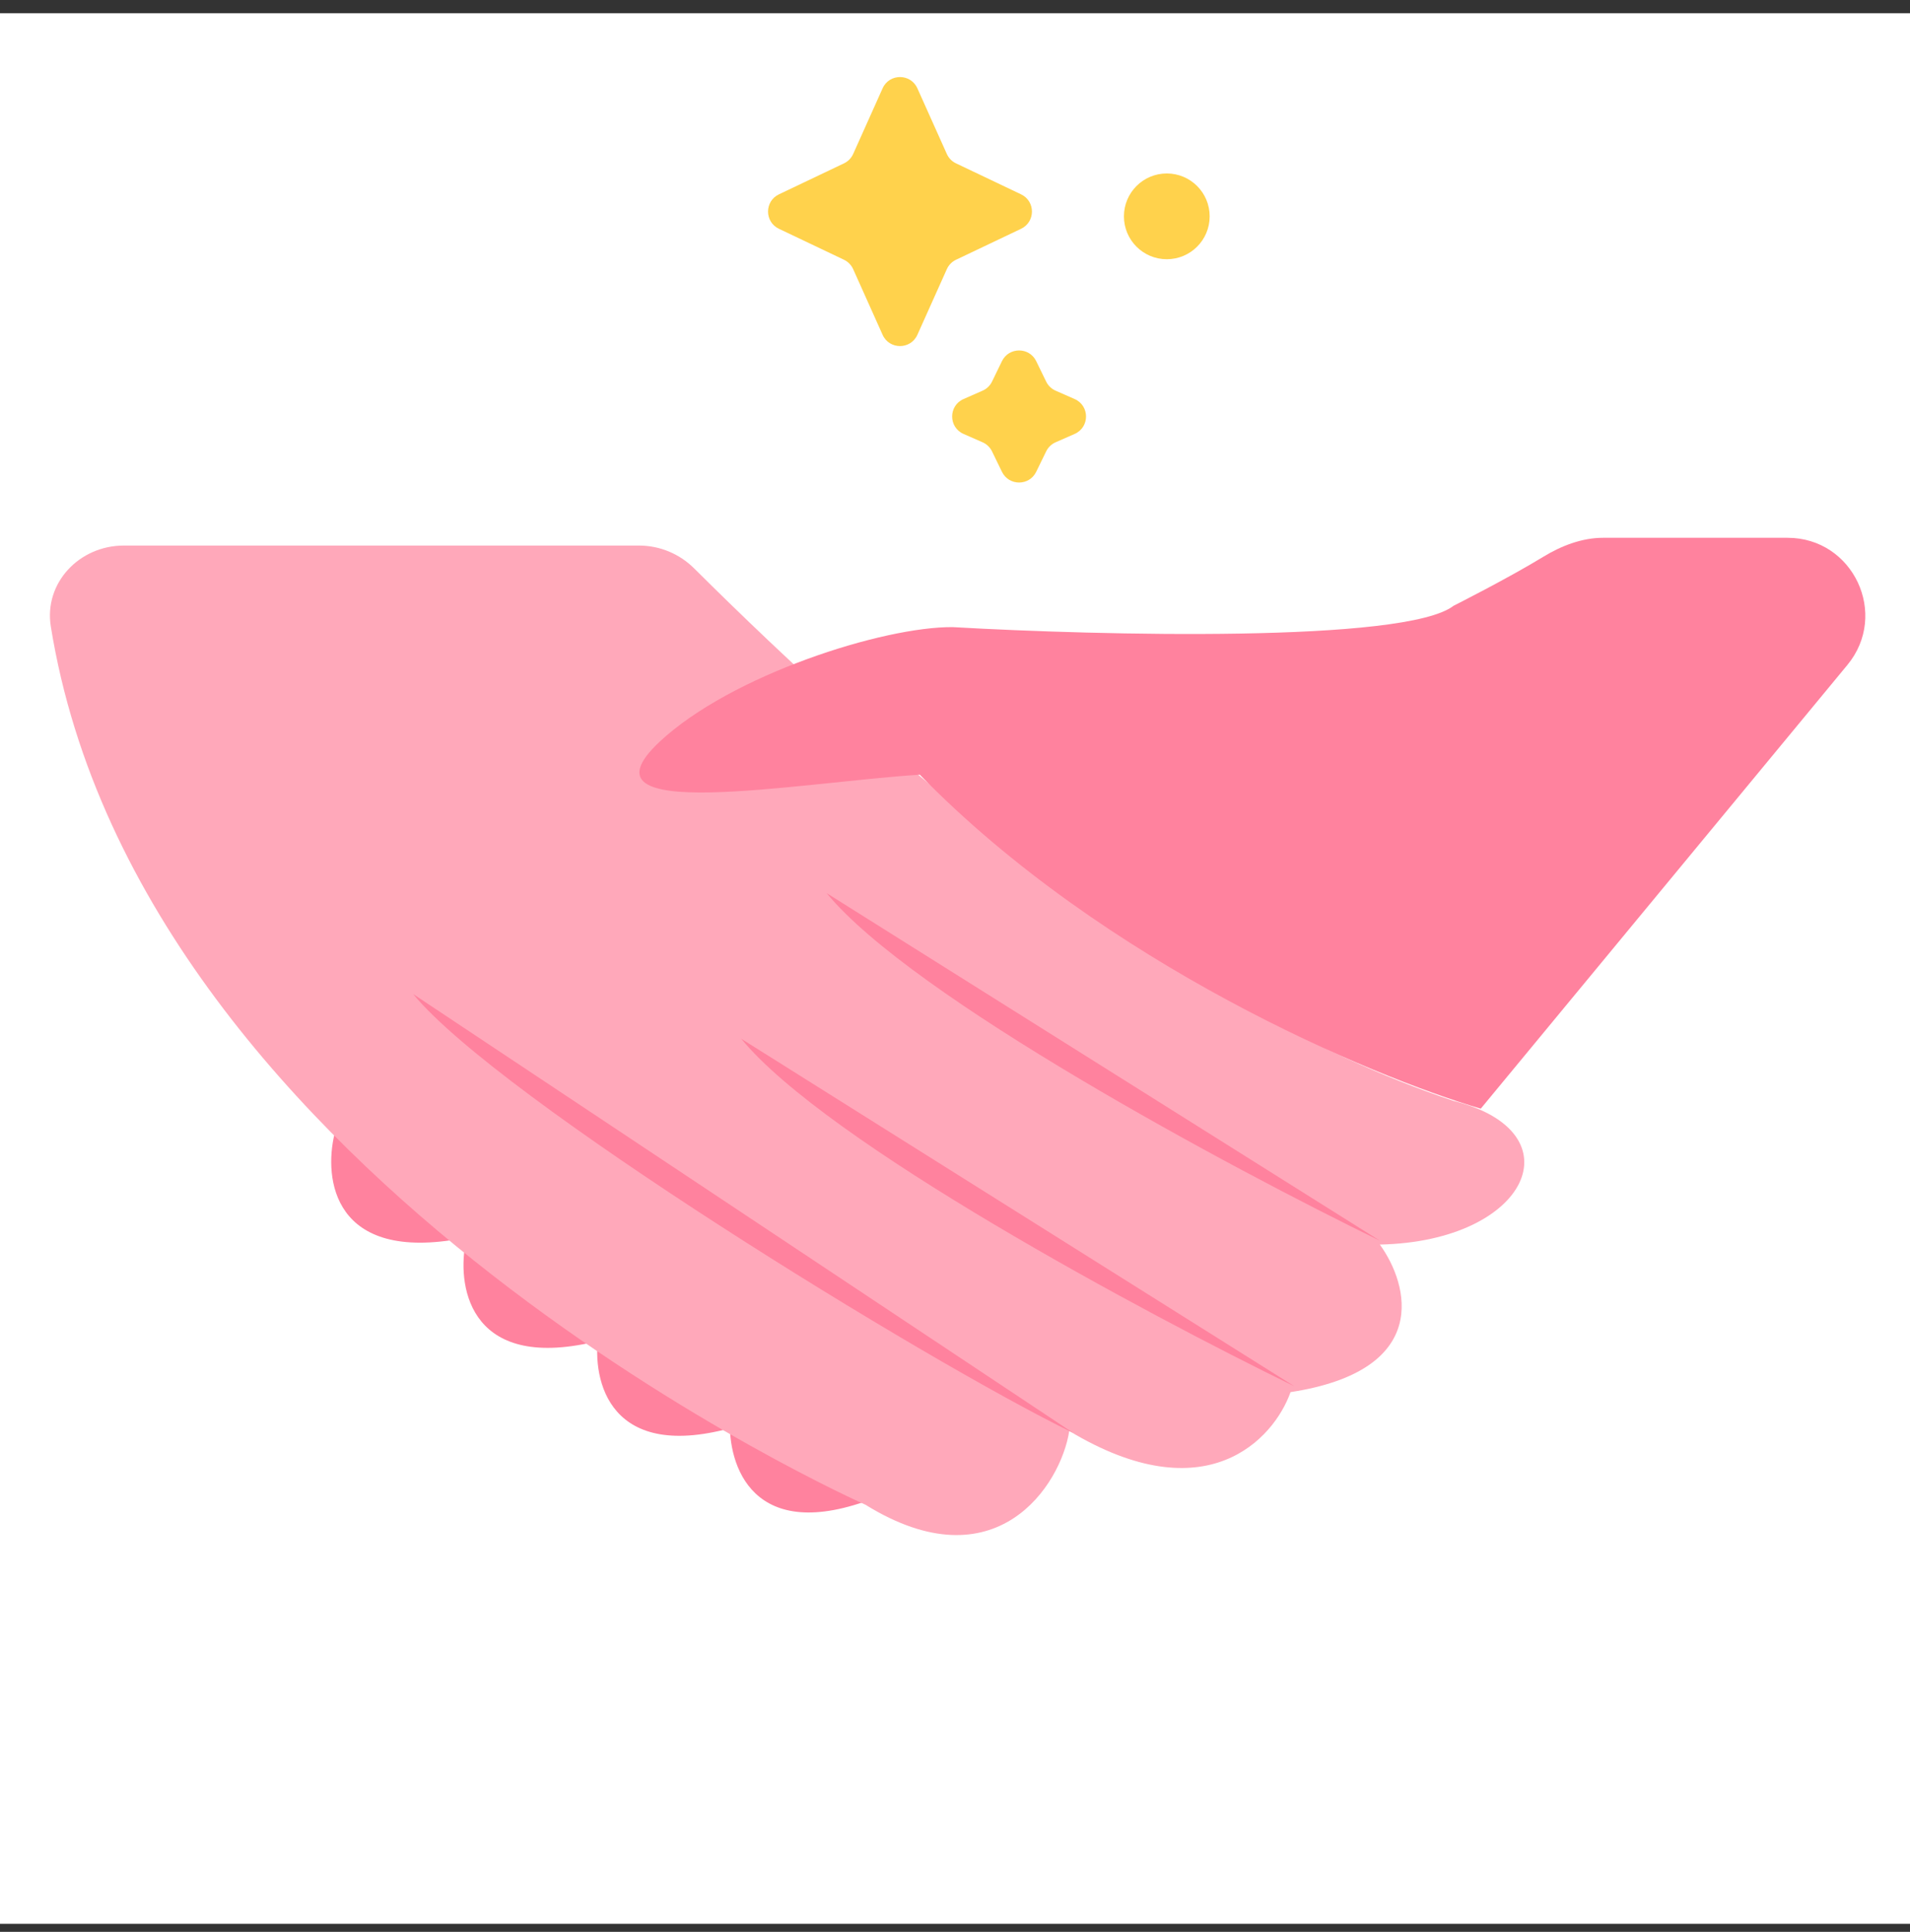 <svg width="90" height="91" viewBox="0 0 90 91" fill="none" xmlns="http://www.w3.org/2000/svg">
<rect x="0" y="0" width="90" height="91" fill="#333333" stroke="none"/>
<g clip-path="url(#clip0_1067_3430)">
<rect width="90" height="90" transform="translate(0 0.625)" fill="white"/>
<path d="M15.761 53.424C15.259 55.502 15.674 59.498 21.823 58.326L15.761 53.424Z" fill="#FF829E"/>
<path d="M21.925 58.617C21.549 60.722 22.205 64.686 28.272 63.145L21.925 58.617Z" fill="#FF829E"/>
<path d="M28.192 62.9C27.893 65.017 28.693 68.954 34.7 67.194L28.192 62.9Z" fill="#FF829E"/>
<path d="M34.398 66.845C34.288 68.98 35.433 72.831 41.261 70.545L34.398 66.845Z" fill="#FF829E"/>
<path d="M30.111 25.699H5.831C3.744 25.699 2.062 27.454 2.395 29.514C6.635 55.777 40.781 70.882 40.781 70.882C46.927 74.687 49.988 69.968 50.384 67.406C56.823 71.285 60.018 67.803 60.811 65.577C67.469 64.553 66.39 60.516 65.018 58.626C72.043 58.48 74.348 53.321 68.494 51.858C54.798 47.292 41.467 35.48 32.708 26.774C32.017 26.087 31.086 25.699 30.111 25.699Z" fill="#FFA8BA"/>
<path d="M65.018 58.443C58.006 55.029 42.976 46.974 38.951 42.071L65.018 58.443Z" fill="#FF829E"/>
<path d="M60.994 65.303C53.982 61.888 38.951 53.833 34.927 48.931L60.994 65.303Z" fill="#FF829E"/>
<path d="M50.567 67.498C43.555 64.083 23.494 51.73 19.47 46.827L50.567 67.498Z" fill="#FF829E"/>
<path d="M31.085 34.937C34.451 31.791 41.634 29.51 44.896 29.541C51.817 29.937 66.226 30.291 68.494 28.535C68.494 28.535 71.055 27.245 72.717 26.23C73.565 25.712 74.543 25.333 75.536 25.333H84.23C87.325 25.333 89.021 28.937 87.05 31.323L69.774 52.224C64.591 50.699 52.049 45.419 43.342 36.492C37.579 36.858 26.878 38.87 31.085 34.937Z" fill="#FF829E"/>
<path d="M41.589 4.16C41.906 3.453 42.91 3.453 43.227 4.16L44.615 7.252C44.702 7.447 44.855 7.604 45.048 7.695L48.114 9.155C48.796 9.48 48.796 10.452 48.114 10.777L45.048 12.236C44.855 12.328 44.702 12.485 44.615 12.68L43.227 15.772C42.91 16.479 41.906 16.479 41.589 15.772L40.202 12.68C40.114 12.485 39.961 12.328 39.769 12.236L36.703 10.777C36.02 10.452 36.02 9.48 36.703 9.155L39.769 7.695C39.961 7.604 40.114 7.447 40.202 7.252L41.589 4.16Z" fill="#FFD24C"/>
<path d="M47.212 17.013C47.54 16.34 48.5 16.34 48.827 17.013L49.295 17.974C49.388 18.166 49.546 18.318 49.741 18.403L50.637 18.797C51.353 19.111 51.353 20.127 50.637 20.441L49.741 20.834C49.546 20.92 49.388 21.072 49.295 21.264L48.827 22.224C48.5 22.898 47.54 22.898 47.212 22.224L46.745 21.264C46.652 21.072 46.494 20.92 46.299 20.834L45.403 20.441C44.687 20.127 44.687 19.111 45.403 18.797L46.299 18.403C46.494 18.318 46.652 18.166 46.745 17.974L47.212 17.013Z" fill="#FFD24C"/>
<circle cx="54.98" cy="10.191" r="2.02" fill="#FFD24C"/>
</g>
<defs>
<clipPath id="clip0_1067_3430">
<rect width="90" height="90" fill="white" transform="translate(0 0.625)"/>
</clipPath>
</defs>
</svg>
